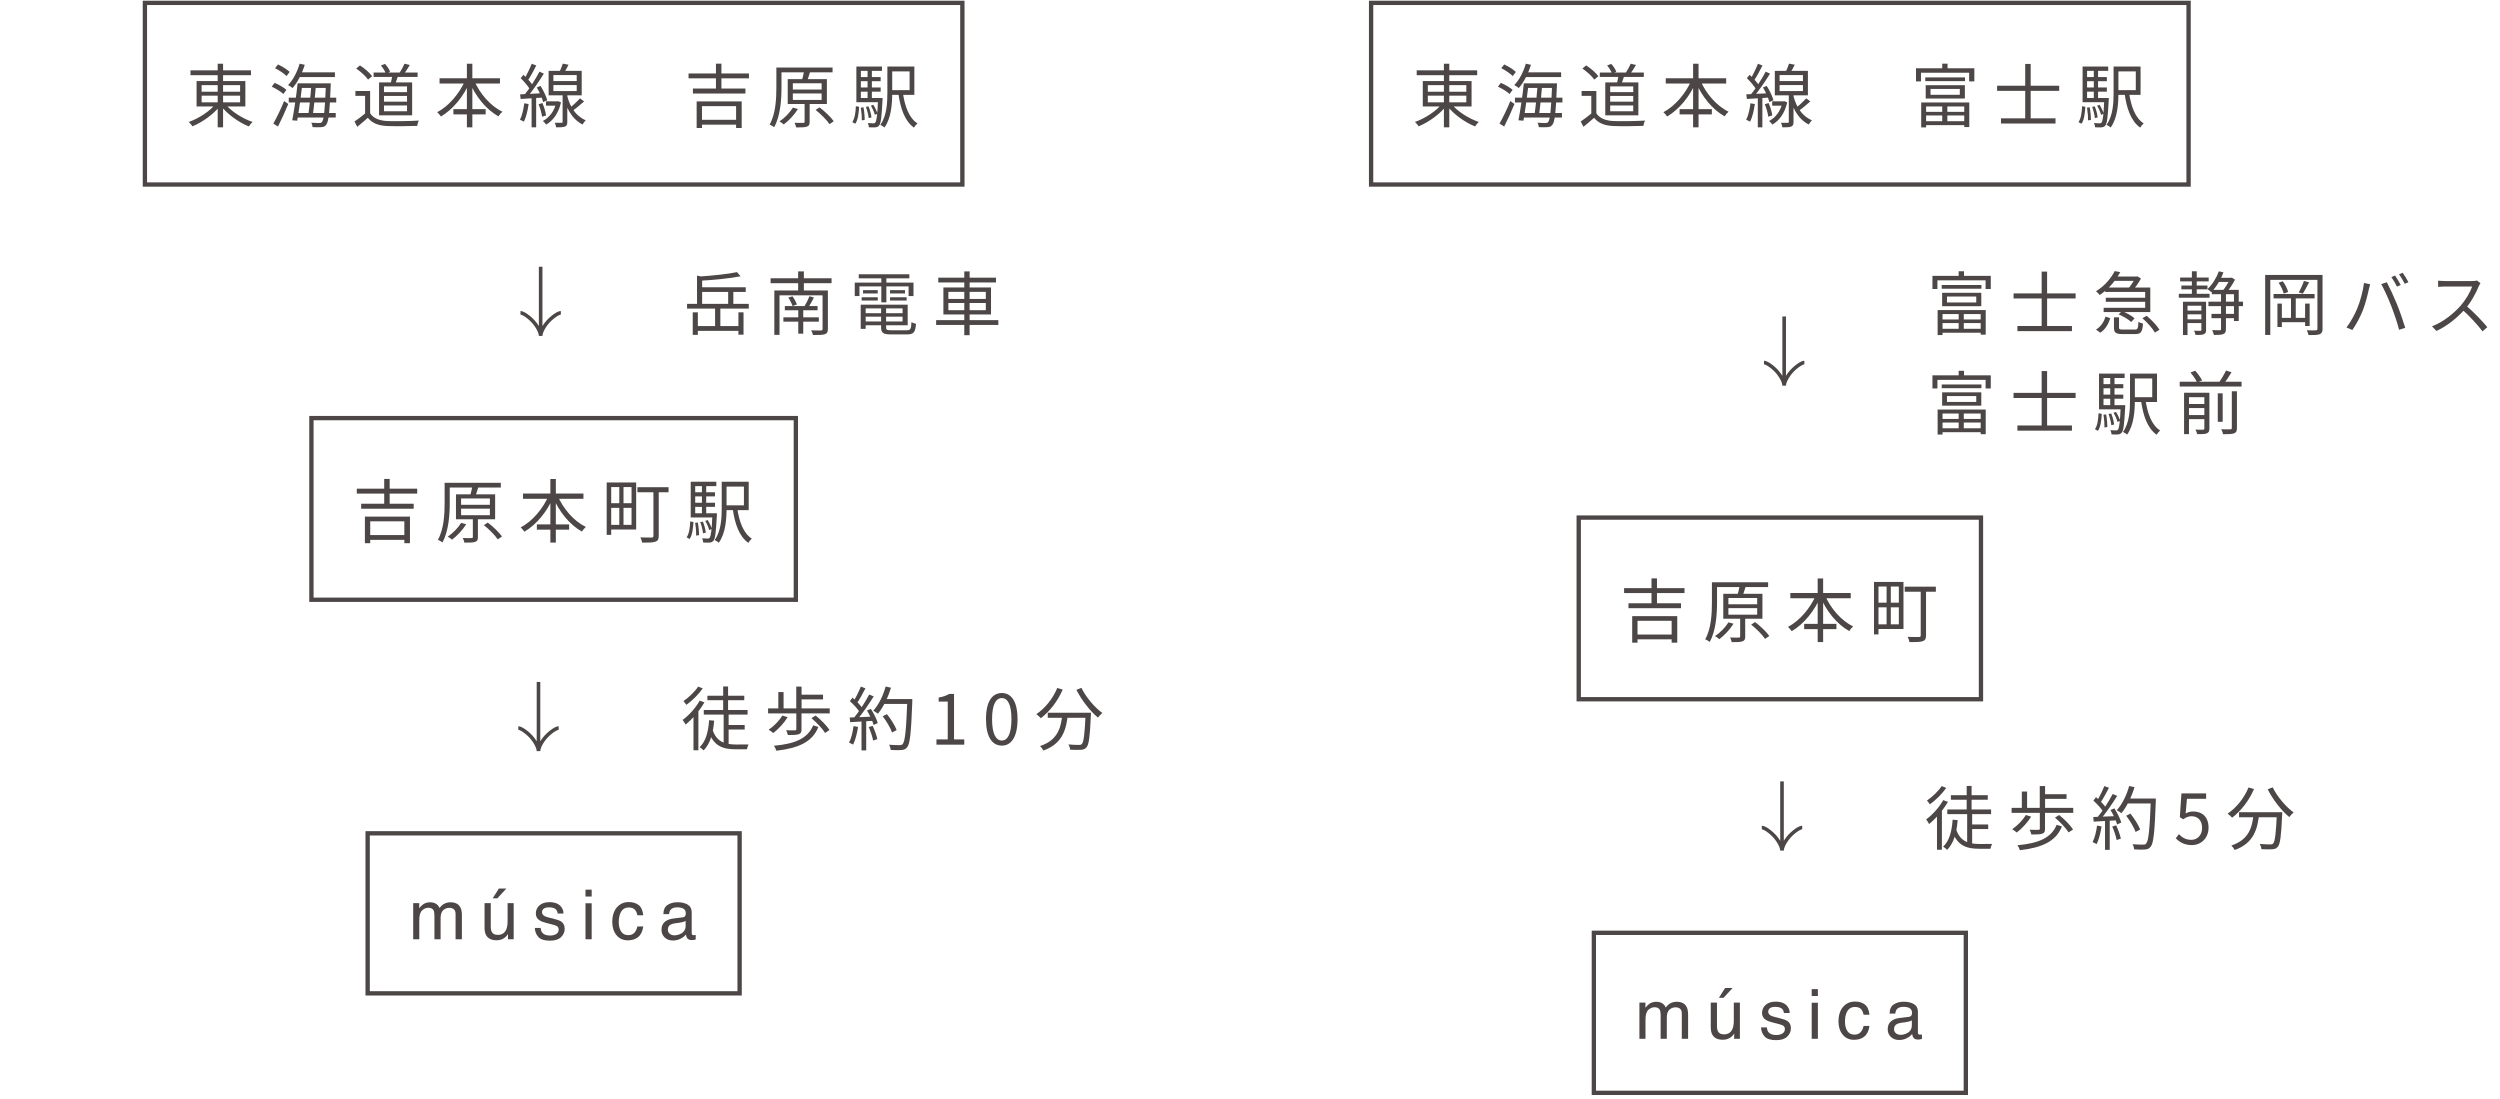 <svg width="578" height="254" viewBox="0 0 578 254" fill="none" xmlns="http://www.w3.org/2000/svg">
<rect x="33.5" y="0.664" width="189" height="42" stroke="#4C4746"/>
<path d="M44.04 16.26H58.024V17.38H44.04V16.26ZM50.328 14.74H51.576V29.444H50.328V14.74ZM49.96 23.908L50.968 24.356C49.464 26.372 46.824 28.244 44.488 29.204C44.296 28.9 43.928 28.436 43.64 28.196C45.976 27.38 48.6 25.668 49.96 23.908ZM51.976 23.924C53.352 25.684 56.024 27.396 58.392 28.196C58.104 28.436 57.736 28.9 57.544 29.236C55.176 28.292 52.504 26.372 51 24.372L51.976 23.924ZM46.616 22.116V23.652H55.512V22.116H46.616ZM46.616 19.684V21.204H55.512V19.684H46.616ZM45.448 18.74H56.728V24.612H45.448V18.74ZM68.92 16.724H77.432V17.812H68.92V16.724ZM69.304 19.268H75.72V20.324H69.304V19.268ZM66.76 22.58H77.736V23.684H66.76V22.58ZM68.424 26.132H77.624V27.172H68.424V26.132ZM69.272 14.724L70.456 14.98C69.816 17.06 68.776 19.076 67.64 20.356C67.416 20.164 66.904 19.812 66.6 19.668C67.768 18.484 68.728 16.612 69.272 14.724ZM68.808 19.268H69.928C69.608 22.02 69.096 25.764 68.712 27.908L67.56 27.812C67.992 25.652 68.536 21.94 68.808 19.268ZM71.992 19.7H73.048C72.856 21.924 72.568 24.932 72.312 26.644H71.256C71.528 24.884 71.848 21.86 71.992 19.7ZM75.352 19.268H76.472C76.472 19.268 76.472 19.684 76.456 19.844C76.216 26.068 75.96 28.18 75.416 28.836C75.112 29.236 74.792 29.364 74.312 29.396C73.832 29.444 73.064 29.428 72.264 29.396C72.248 29.076 72.136 28.644 71.96 28.372C72.776 28.436 73.512 28.436 73.832 28.436C74.12 28.436 74.28 28.404 74.424 28.212C74.872 27.716 75.128 25.524 75.352 19.508V19.268ZM63.592 15.764L64.28 14.9C65.24 15.348 66.408 16.068 66.968 16.628L66.248 17.588C65.688 17.012 64.552 16.244 63.592 15.764ZM62.824 20.036L63.496 19.156C64.456 19.556 65.64 20.244 66.216 20.772L65.512 21.732C64.952 21.188 63.8 20.484 62.824 20.036ZM63.192 28.564C63.912 27.316 64.952 25.188 65.688 23.364L66.648 24.036C65.96 25.732 65.032 27.764 64.264 29.252L63.192 28.564ZM86.376 16.772H96.552V17.78H86.376V16.772ZM90.744 17.22L92.088 17.332C91.832 18.148 91.528 19.028 91.288 19.604L90.296 19.412C90.456 18.788 90.664 17.844 90.744 17.22ZM93.528 14.724L94.744 15.028C94.296 15.764 93.816 16.548 93.4 17.076L92.392 16.804C92.776 16.228 93.272 15.332 93.528 14.724ZM88.072 15.14L89.016 14.772C89.512 15.3 90.008 16.052 90.184 16.58L89.208 17.012C89.032 16.484 88.552 15.7 88.072 15.14ZM85.576 21.044V26.708H84.408V22.164H82.168V21.044H85.576ZM85.576 26.18C86.328 27.364 87.752 27.908 89.592 27.988C91.336 28.052 94.936 28.004 96.824 27.876C96.696 28.164 96.488 28.74 96.44 29.108C94.68 29.172 91.368 29.204 89.592 29.14C87.512 29.06 86.072 28.5 85.048 27.236C84.28 27.924 83.464 28.612 82.6 29.316L81.96 28.084C82.728 27.572 83.672 26.868 84.488 26.18H85.576ZM82.344 15.844L83.224 15.124C84.28 15.796 85.48 16.836 86.04 17.62L85.096 18.404C84.584 17.636 83.384 16.548 82.344 15.844ZM88.776 22.18V23.508H94.104V22.18H88.776ZM88.776 24.388V25.732H94.104V24.388H88.776ZM88.776 19.972V21.3H94.104V19.972H88.776ZM87.64 19.044H95.288V26.66H87.64V19.044ZM101.624 18.1H115.592V19.316H101.624V18.1ZM104.824 25.236H112.28V26.452H104.824V25.236ZM107.944 14.74H109.208V29.444H107.944V14.74ZM107.576 18.5L108.648 18.868C107.224 22.26 104.712 25.316 101.944 26.932C101.752 26.628 101.352 26.18 101.08 25.94C103.752 24.548 106.296 21.572 107.576 18.5ZM109.608 18.548C110.872 21.588 113.384 24.5 116.152 25.828C115.848 26.084 115.432 26.564 115.24 26.9C112.408 25.332 109.944 22.276 108.536 18.916L109.608 18.548ZM134.088 22.74L135.048 23.444C134.184 24.228 133.096 25.124 132.264 25.684L131.528 25.108C132.328 24.5 133.448 23.46 134.088 22.74ZM130.12 14.708L131.448 14.964C131.064 15.732 130.616 16.564 130.248 17.092L129.24 16.836C129.544 16.244 129.928 15.348 130.12 14.708ZM127.944 19.668V21.06H133.336V19.668H127.944ZM127.944 17.348V18.74H133.336V17.348H127.944ZM126.84 16.388H134.488V22.036H126.84V16.388ZM130.072 21.508H131.16V28.164C131.16 28.772 131.048 29.076 130.648 29.252C130.232 29.428 129.592 29.444 128.584 29.444C128.552 29.14 128.408 28.692 128.264 28.388C128.984 28.404 129.624 28.404 129.816 28.388C130.024 28.388 130.072 28.34 130.072 28.164V21.508ZM126.232 23.428H128.904V24.436H126.232V23.428ZM128.632 23.428H128.84L129.048 23.396L129.704 23.668C129.128 26.212 127.864 27.892 126.264 28.804C126.12 28.548 125.752 28.148 125.512 27.972C127.016 27.188 128.168 25.716 128.632 23.62V23.428ZM131.016 21.588C131.464 23.844 132.616 26.596 135.416 27.812C135.192 28.036 134.84 28.484 134.68 28.788C131.944 27.38 130.792 24.484 130.36 22.404L131.016 21.588ZM122.936 14.74L123.992 15.14C123.384 16.324 122.632 17.764 122.008 18.644L121.192 18.292C121.768 17.364 122.52 15.796 122.936 14.74ZM124.728 16.564L125.736 17.028C124.632 18.804 123.08 21.076 121.88 22.468L121.144 22.052C122.344 20.628 123.848 18.244 124.728 16.564ZM120.376 18.068L121.016 17.3C121.88 18.084 122.856 19.156 123.272 19.892L122.584 20.788C122.184 20.02 121.224 18.884 120.376 18.068ZM124.104 20.228L124.968 19.86C125.64 20.916 126.296 22.292 126.52 23.172L125.576 23.604C125.368 22.708 124.744 21.284 124.104 20.228ZM120.248 21.812C121.64 21.748 123.64 21.652 125.656 21.54V22.548C123.752 22.676 121.832 22.788 120.376 22.884L120.248 21.812ZM124.52 24.1L125.4 23.828C125.816 24.74 126.152 25.924 126.248 26.692L125.32 26.98C125.24 26.212 124.904 25.012 124.52 24.1ZM121.208 23.876L122.216 24.052C122.008 25.572 121.64 27.108 121.128 28.132C120.936 28.004 120.456 27.796 120.216 27.684C120.728 26.708 121.032 25.268 121.208 23.876ZM122.904 22.276H123.96V29.444H122.904V22.276ZM159.192 16.98H173.16V18.116H159.192V16.98ZM160.2 20.468H172.344V21.62H160.2V20.468ZM161.784 27.7H170.664V28.82H161.784V27.7ZM165.528 14.724H166.792V21.044H165.528V14.724ZM161.064 23.444H171.48V29.588H170.184V24.532H162.296V29.588H161.064V23.444ZM180.184 15.62H192.488V16.724H180.184V15.62ZM179.496 15.62H180.68V20.26C180.68 22.9 180.456 26.788 178.984 29.412C178.76 29.22 178.248 28.916 177.944 28.804C179.352 26.292 179.496 22.756 179.496 20.244V15.62ZM183.304 21.604V23.108H189.96V21.604H183.304ZM183.304 19.252V20.708H189.96V19.252H183.304ZM182.12 18.292H191.176V24.052H182.12V18.292ZM186.024 23.46H187.192V28.148C187.192 28.788 187.048 29.108 186.584 29.268C186.088 29.46 185.304 29.46 184.072 29.46C184.024 29.14 183.848 28.708 183.704 28.388C184.648 28.42 185.464 28.42 185.704 28.404C185.96 28.404 186.024 28.324 186.024 28.132V23.46ZM185.896 16.484L187.288 16.628C187.048 17.46 186.76 18.34 186.52 18.916L185.336 18.756C185.544 18.116 185.8 17.14 185.896 16.484ZM188.568 25.412L189.48 24.82C190.696 25.748 192.12 27.092 192.76 28.036L191.784 28.708C191.16 27.764 189.784 26.372 188.568 25.412ZM183.32 24.884L184.488 25.204C183.64 26.564 182.376 27.908 181.208 28.772C180.984 28.564 180.504 28.228 180.216 28.068C181.4 27.284 182.584 26.068 183.32 24.884ZM205.16 15.38H206.28V21.476C206.28 23.94 206.072 27.3 204.488 29.476C204.296 29.284 203.8 28.98 203.528 28.868C205.032 26.772 205.16 23.796 205.16 21.476V15.38ZM208.728 21.332C209.176 24.564 210.152 27.268 212.12 28.532C211.848 28.772 211.48 29.188 211.304 29.508C209.192 27.988 208.184 25.14 207.688 21.508L208.728 21.332ZM205.752 15.38H211.4V21.94H205.752V20.836H210.296V16.5H205.752V15.38ZM198.584 17.812H203.608V18.772H198.584V17.812ZM198.584 20.228H203.608V21.188H198.584V20.228ZM197.992 22.66H203.448V23.636H197.992V22.66ZM200.584 15.94H201.576V23.188H200.584V15.94ZM201.352 24.436L201.912 24.228C202.328 24.868 202.712 25.732 202.872 26.292L202.264 26.548C202.136 25.972 201.736 25.092 201.352 24.436ZM200.2 24.708L200.808 24.596C201.144 25.396 201.416 26.452 201.48 27.156L200.84 27.3C200.776 26.612 200.504 25.524 200.2 24.708ZM199.016 24.884L199.64 24.804C199.816 25.732 199.928 26.948 199.912 27.732L199.24 27.828C199.272 27.028 199.176 25.828 199.016 24.884ZM197.88 24.548L198.632 24.692C198.536 26.164 198.376 27.732 197.736 28.612L197.048 28.228C197.64 27.396 197.816 25.956 197.88 24.548ZM197.992 15.38H203.912V16.388H199.032V23.14H197.992V15.38ZM203.016 22.66H204.056C204.056 22.66 204.056 22.996 204.04 23.14C203.832 27.108 203.656 28.532 203.256 29.012C203 29.3 202.76 29.412 202.376 29.444C202.056 29.476 201.48 29.46 200.888 29.428C200.872 29.14 200.776 28.724 200.616 28.452C201.192 28.5 201.688 28.516 201.912 28.516C202.12 28.516 202.264 28.484 202.36 28.34C202.664 28.004 202.856 26.644 203.016 22.852V22.66Z" fill="#4C4746"/>
<g clip-path="url(#clip0_114_1572)">
<path d="M129.666 72.331C129.171 72.331 128.433 72.819 127.813 73.314C127.013 73.95 126.315 74.71 125.782 75.581C125.383 76.235 124.999 77.027 124.999 77.664M124.999 77.664C124.999 77.027 124.616 76.234 124.217 75.581C123.683 74.71 122.985 73.95 122.187 73.314C121.566 72.819 120.826 72.331 120.333 72.331M124.999 77.664V61.664" stroke="#4C4746" stroke-width="0.833"/>
</g>
<path d="M160.8 75.38H171.136V76.5H160.8V75.38ZM158.848 70.26H173.12V71.348H158.848V70.26ZM161.984 66.42H172.416V67.492H161.984V66.42ZM165.328 71.14H166.544V75.796H165.328V71.14ZM160.16 72.212H161.344V77.428H160.16V72.212ZM170.72 72.212H171.904V77.38H170.72V72.212ZM168.352 66.756H169.552V70.724H168.352V66.756ZM170.4 62.916L171.216 63.876C168.72 64.372 165.024 64.74 161.888 64.9C161.856 64.628 161.712 64.196 161.6 63.94C164.688 63.732 168.304 63.364 170.4 62.916ZM161.152 63.716L162.336 63.972V70.692H161.152V63.716ZM178.16 64.34H192.256V65.476H178.16V64.34ZM181.456 70.756H189.024V71.732H181.456V70.756ZM181.12 73.364H189.312V74.372H181.12V73.364ZM184.56 71.22H185.712V77.14H184.56V71.22ZM179.024 67.156H190.592V68.276H180.224V77.428H179.024V67.156ZM190.176 67.156H191.408V76.052C191.408 76.756 191.232 77.092 190.704 77.268C190.192 77.444 189.28 77.46 187.968 77.46C187.904 77.14 187.712 76.676 187.536 76.372C188.544 76.42 189.536 76.42 189.824 76.404C190.112 76.388 190.176 76.308 190.176 76.052V67.156ZM182.256 68.804L183.216 68.5C183.648 69.076 184.064 69.86 184.24 70.388L183.232 70.756C183.072 70.212 182.656 69.396 182.256 68.804ZM187.152 68.484L188.176 68.788C187.76 69.62 187.264 70.516 186.848 71.124L185.984 70.836C186.384 70.18 186.88 69.172 187.152 68.484ZM184.528 62.74H185.856V67.908H184.528V62.74ZM199.584 72.404H209.168V73.22H199.584V72.404ZM199.616 70.436H209.856V75.204H199.616V74.324H208.672V71.3H199.616V70.436ZM203.712 70.868H204.864V75.7C204.864 76.244 205.056 76.356 206.08 76.356C206.56 76.356 209.024 76.356 209.648 76.356C210.512 76.356 210.656 76.068 210.736 74.452C211.008 74.644 211.456 74.804 211.792 74.868C211.616 76.82 211.248 77.316 209.728 77.316C209.312 77.316 206.416 77.316 206.016 77.316C204.224 77.316 203.712 76.996 203.712 75.684V70.868ZM198.992 70.436H200.144V76.036H198.992V70.436ZM198.544 63.412H210.24V64.356H198.544V63.412ZM199.536 67.076H202.928V67.844H199.536V67.076ZM199.216 68.724H202.944V69.476H199.216V68.724ZM205.776 68.724H209.616V69.476H205.776V68.724ZM205.776 67.076H209.232V67.844H205.776V67.076ZM203.76 63.78H204.928V69.892H203.76V63.78ZM197.616 65.332H211.2V68.452H210.064V66.212H198.704V68.452H197.616V65.332ZM216.928 64.196H230.272V65.3H216.928V64.196ZM216.432 74.02H230.816V75.124H216.432V74.02ZM222.944 62.74H224.176V77.492H222.944V62.74ZM219.264 70.052V71.716H227.92V70.052H219.264ZM219.264 67.476V69.108H227.92V67.476H219.264ZM218.112 66.468H229.12V72.708H218.112V66.468Z" fill="#4C4746"/>
<rect x="72" y="96.664" width="112" height="42" stroke="#4C4746"/>
<path d="M82.492 112.98H96.46V114.116H82.492V112.98ZM83.5 116.468H95.644V117.62H83.5V116.468ZM85.084 123.7H93.964V124.82H85.084V123.7ZM88.828 110.724H90.092V117.044H88.828V110.724ZM84.364 119.444H94.78V125.588H93.484V120.532H85.596V125.588H84.364V119.444ZM103.484 111.62H115.788V112.724H103.484V111.62ZM102.796 111.62H103.98V116.26C103.98 118.9 103.756 122.788 102.284 125.412C102.06 125.22 101.548 124.916 101.244 124.804C102.652 122.292 102.796 118.756 102.796 116.244V111.62ZM106.604 117.604V119.108H113.26V117.604H106.604ZM106.604 115.252V116.708H113.26V115.252H106.604ZM105.42 114.292H114.476V120.052H105.42V114.292ZM109.324 119.46H110.492V124.148C110.492 124.788 110.348 125.108 109.884 125.268C109.388 125.46 108.604 125.46 107.372 125.46C107.324 125.14 107.148 124.708 107.004 124.388C107.948 124.42 108.764 124.42 109.004 124.404C109.26 124.404 109.324 124.324 109.324 124.132V119.46ZM109.196 112.484L110.588 112.628C110.348 113.46 110.06 114.34 109.82 114.916L108.636 114.756C108.844 114.116 109.1 113.14 109.196 112.484ZM111.868 121.412L112.78 120.82C113.996 121.748 115.42 123.092 116.06 124.036L115.084 124.708C114.46 123.764 113.084 122.372 111.868 121.412ZM106.62 120.884L107.788 121.204C106.94 122.564 105.676 123.908 104.508 124.772C104.284 124.564 103.804 124.228 103.516 124.068C104.7 123.284 105.884 122.068 106.62 120.884ZM120.924 114.1H134.892V115.316H120.924V114.1ZM124.124 121.236H131.58V122.452H124.124V121.236ZM127.244 110.74H128.508V125.444H127.244V110.74ZM126.876 114.5L127.948 114.868C126.524 118.26 124.012 121.316 121.244 122.932C121.052 122.628 120.652 122.18 120.38 121.94C123.052 120.548 125.596 117.572 126.876 114.5ZM128.908 114.548C130.172 117.588 132.684 120.5 135.452 121.828C135.148 122.084 134.732 122.564 134.54 122.9C131.708 121.332 129.244 118.276 127.836 114.916L128.908 114.548ZM140.94 111.54H147.084V122.42H140.94V121.348H146.012V112.612H140.94V111.54ZM140.268 111.54H141.308V123.668H140.268V111.54ZM140.828 116.34H146.54V117.412H140.828V116.34ZM147.372 112.644H154.572V113.812H147.372V112.644ZM151.068 113.172H152.3V123.876C152.3 124.66 152.108 125.044 151.548 125.236C150.972 125.444 149.996 125.46 148.476 125.46C148.412 125.124 148.236 124.58 148.06 124.244C149.212 124.292 150.332 124.276 150.652 124.276C150.988 124.26 151.068 124.164 151.068 123.876V113.172ZM143.18 112.068H144.156V121.812H143.18V112.068ZM166.86 111.38H167.98V117.476C167.98 119.94 167.772 123.3 166.188 125.476C165.996 125.284 165.5 124.98 165.228 124.868C166.732 122.772 166.86 119.796 166.86 117.476V111.38ZM170.428 117.332C170.876 120.564 171.852 123.268 173.82 124.532C173.548 124.772 173.18 125.188 173.004 125.508C170.892 123.988 169.884 121.14 169.388 117.508L170.428 117.332ZM167.452 111.38H173.1V117.94H167.452V116.836H171.996V112.5H167.452V111.38ZM160.284 113.812H165.308V114.772H160.284V113.812ZM160.284 116.228H165.308V117.188H160.284V116.228ZM159.692 118.66H165.148V119.636H159.692V118.66ZM162.284 111.94H163.276V119.188H162.284V111.94ZM163.052 120.436L163.612 120.228C164.028 120.868 164.412 121.732 164.572 122.292L163.964 122.548C163.836 121.972 163.436 121.092 163.052 120.436ZM161.9 120.708L162.508 120.596C162.844 121.396 163.116 122.452 163.18 123.156L162.54 123.3C162.476 122.612 162.204 121.524 161.9 120.708ZM160.716 120.884L161.34 120.804C161.516 121.732 161.628 122.948 161.612 123.732L160.94 123.828C160.972 123.028 160.876 121.828 160.716 120.884ZM159.58 120.548L160.332 120.692C160.236 122.164 160.076 123.732 159.436 124.612L158.748 124.228C159.34 123.396 159.516 121.956 159.58 120.548ZM159.692 111.38H165.612V112.388H160.732V119.14H159.692V111.38ZM164.716 118.66H165.756C165.756 118.66 165.756 118.996 165.74 119.14C165.532 123.108 165.356 124.532 164.956 125.012C164.7 125.3 164.46 125.412 164.076 125.444C163.756 125.476 163.18 125.46 162.588 125.428C162.572 125.14 162.476 124.724 162.316 124.452C162.892 124.5 163.388 124.516 163.612 124.516C163.82 124.516 163.964 124.484 164.06 124.34C164.364 124.004 164.556 122.644 164.716 118.852V118.66Z" fill="#4C4746"/>
<g clip-path="url(#clip1_114_1572)">
<path d="M129.166 168.331C128.671 168.331 127.933 168.819 127.313 169.314C126.513 169.95 125.815 170.71 125.282 171.581C124.883 172.235 124.499 173.027 124.499 173.664M124.499 173.664C124.499 173.027 124.116 172.234 123.717 171.581C123.183 170.71 122.485 169.95 121.687 169.314C121.066 168.819 120.326 168.331 119.833 168.331M124.499 173.664V157.664" stroke="#4C4746" stroke-width="0.833"/>
</g>
<path d="M162.716 164.148H172.844V165.22H162.716V164.148ZM163.548 160.852H172.076V161.892H163.548V160.852ZM167.852 167.62H172.172V168.676H167.852V167.62ZM167.308 165.092H168.46V172.356L167.308 171.956V165.092ZM167.196 158.708H168.332V164.788H167.196V158.708ZM164.732 168.66C165.66 171.588 167.692 172.116 170.204 172.132C170.604 172.132 172.524 172.132 173.068 172.116C172.908 172.404 172.748 172.932 172.684 173.236H170.108C167.116 173.236 164.972 172.516 163.804 169.012L164.732 168.66ZM163.948 166.516L165.116 166.612C164.876 169.62 164.188 171.94 162.684 173.492C162.508 173.284 162.028 172.916 161.756 172.74C163.196 171.396 163.756 169.204 163.948 166.516ZM161.772 161.988L162.86 162.388C161.756 164.308 160.076 166.244 158.508 167.524C158.396 167.268 158.044 166.708 157.82 166.452C159.308 165.364 160.828 163.684 161.772 161.988ZM161.404 158.74L162.476 159.156C161.548 160.5 160.044 162.004 158.684 162.964C158.524 162.724 158.22 162.308 158.012 162.084C159.26 161.236 160.7 159.876 161.404 158.74ZM160.332 164.964L161.308 163.988L161.468 164.068V173.46H160.332V164.964ZM184.108 164.82H185.308V168.628C185.308 169.252 185.18 169.572 184.668 169.748C184.172 169.924 183.388 169.94 182.156 169.94C182.092 169.604 181.916 169.156 181.756 168.836C182.7 168.868 183.548 168.868 183.804 168.852C184.028 168.852 184.108 168.788 184.108 168.596V164.82ZM180.876 165.428L182.108 165.812C181.26 167.188 179.948 168.596 178.78 169.476C178.54 169.268 178.012 168.884 177.708 168.708C178.908 167.908 180.124 166.676 180.876 165.428ZM187.612 166.036L188.572 165.428C189.772 166.388 191.164 167.78 191.788 168.772L190.764 169.46C190.172 168.484 188.796 167.044 187.612 166.036ZM187.996 167.7L189.212 168.068C187.868 171.492 184.7 172.964 179.5 173.572C179.404 173.204 179.164 172.724 178.908 172.42C183.836 171.972 186.764 170.724 187.996 167.7ZM177.58 163.78H191.836V164.932H177.58V163.78ZM184.812 160.612H190.284V161.7H184.812V160.612ZM184.092 158.74H185.324V164.388H184.092V158.74ZM179.948 160.004H181.164V164.212H179.948V160.004ZM204.076 165.604L205.052 165.108C205.964 166.228 206.924 167.764 207.308 168.788L206.252 169.348C205.9 168.34 204.972 166.756 204.076 165.604ZM204.172 161.62H210.252V162.756H204.172V161.62ZM209.772 161.62H210.924C210.924 161.62 210.924 162.084 210.924 162.244C210.652 169.46 210.396 171.956 209.74 172.756C209.372 173.22 209.02 173.348 208.412 173.412C207.868 173.46 206.892 173.444 205.932 173.38C205.9 173.028 205.756 172.516 205.548 172.18C206.604 172.276 207.596 172.276 207.996 172.276C208.316 172.276 208.524 172.244 208.684 172.036C209.244 171.46 209.516 168.804 209.772 161.892V161.62ZM204.764 158.724L205.996 158.996C205.292 161.316 204.188 163.556 202.972 165.012C202.732 164.82 202.204 164.468 201.9 164.308C203.148 162.964 204.172 160.852 204.764 158.724ZM199.02 158.74L200.092 159.14C199.484 160.324 198.716 161.748 198.092 162.612L197.26 162.26C197.868 161.332 198.604 159.796 199.02 158.74ZM200.956 160.564L201.996 161.012C200.876 162.804 199.308 165.108 198.092 166.484L197.324 166.084C198.556 164.66 200.076 162.26 200.956 160.564ZM196.492 162.1L197.1 161.3C197.996 162.052 199.004 163.108 199.436 163.812L198.796 164.724C198.364 163.972 197.356 162.868 196.492 162.1ZM200.444 164.276L201.34 163.892C202.012 164.916 202.7 166.292 202.94 167.172L201.98 167.62C201.74 166.724 201.1 165.332 200.444 164.276ZM196.46 165.892C197.9 165.844 200.028 165.764 202.14 165.668V166.644C200.108 166.772 198.076 166.884 196.556 166.964L196.46 165.892ZM200.844 168.1L201.756 167.812C202.22 168.788 202.668 170.052 202.844 170.884L201.868 171.22C201.724 170.388 201.292 169.092 200.844 168.1ZM197.34 167.876L198.38 168.068C198.156 169.572 197.756 171.124 197.244 172.148C197.036 172.02 196.556 171.796 196.3 171.684C196.828 170.708 197.148 169.284 197.34 167.876ZM199.18 166.356H200.268V173.492H199.18V166.356ZM216.508 172.164V170.948H219.116V162.212H217.02V161.268C218.076 161.092 218.828 160.82 219.452 160.436H220.572V170.948H222.94V172.164H216.508ZM231.623 172.388C229.383 172.388 227.959 170.356 227.959 166.26C227.959 162.196 229.383 160.228 231.623 160.228C233.831 160.228 235.255 162.196 235.255 166.26C235.255 170.356 233.831 172.388 231.623 172.388ZM231.623 171.204C232.951 171.204 233.847 169.716 233.847 166.26C233.847 162.852 232.951 161.396 231.623 161.396C230.279 161.396 229.367 162.852 229.367 166.26C229.367 169.716 230.279 171.204 231.623 171.204ZM242.242 164.788H251.394V165.956H242.242V164.788ZM250.994 164.788H252.242C252.242 164.788 252.226 165.204 252.21 165.364C251.986 170.324 251.762 172.18 251.186 172.788C250.866 173.188 250.514 173.3 249.954 173.348C249.426 173.396 248.418 173.38 247.41 173.332C247.394 172.964 247.234 172.468 247.01 172.116C248.066 172.212 249.058 172.228 249.442 172.228C249.762 172.228 249.954 172.196 250.114 172.02C250.546 171.588 250.786 169.764 250.994 165.012V164.788ZM244.434 159.06L245.698 159.428C244.546 162.132 242.658 164.516 240.642 166.052C240.418 165.796 239.906 165.332 239.602 165.108C241.65 163.732 243.426 161.524 244.434 159.06ZM250.018 159.028C251.058 161.172 253.122 163.604 254.866 164.836C254.546 165.092 254.098 165.572 253.858 165.908C252.082 164.468 250.066 161.876 248.866 159.492L250.018 159.028ZM245.618 165.108H246.898C246.53 168.612 245.698 171.924 241.234 173.524C241.09 173.22 240.738 172.74 240.466 172.484C244.658 171.092 245.298 168.132 245.618 165.108Z" fill="#4C4746"/>
<rect x="85" y="192.664" width="86" height="37" stroke="#4C4746"/>
<path d="M95.531 208.797H96.922V209.984C97.255 209.573 97.557 209.273 97.828 209.086C98.292 208.768 98.818 208.609 99.406 208.609C100.073 208.609 100.609 208.773 101.016 209.102C101.245 209.289 101.453 209.565 101.641 209.93C101.953 209.482 102.32 209.151 102.742 208.938C103.164 208.719 103.638 208.609 104.164 208.609C105.289 208.609 106.055 209.016 106.461 209.828C106.68 210.266 106.789 210.854 106.789 211.594V217.164H105.328V211.352C105.328 210.794 105.188 210.411 104.906 210.203C104.63 209.995 104.292 209.891 103.891 209.891C103.339 209.891 102.862 210.076 102.461 210.445C102.065 210.815 101.867 211.432 101.867 212.297V217.164H100.438V211.703C100.438 211.135 100.37 210.721 100.234 210.461C100.021 210.07 99.622 209.875 99.039 209.875C98.508 209.875 98.023 210.081 97.586 210.492C97.154 210.904 96.938 211.648 96.938 212.727V217.164H95.531V208.797ZM113.466 208.797V214.352C113.466 214.779 113.533 215.128 113.669 215.398C113.919 215.898 114.385 216.148 115.067 216.148C116.046 216.148 116.713 215.711 117.067 214.836C117.26 214.367 117.356 213.724 117.356 212.906V208.797H118.763V217.164H117.434L117.45 215.93C117.268 216.247 117.041 216.516 116.77 216.734C116.234 217.172 115.583 217.391 114.817 217.391C113.624 217.391 112.812 216.992 112.38 216.195C112.145 215.768 112.028 215.198 112.028 214.484V208.797H113.466ZM117.075 205.43L114.989 207.688H113.911L115.341 205.43H117.075ZM125.002 214.539C125.043 215.008 125.16 215.367 125.353 215.617C125.707 216.07 126.322 216.297 127.197 216.297C127.718 216.297 128.176 216.185 128.572 215.961C128.968 215.732 129.166 215.38 129.166 214.906C129.166 214.547 129.007 214.273 128.689 214.086C128.486 213.971 128.085 213.839 127.486 213.688L126.369 213.406C125.655 213.229 125.129 213.031 124.791 212.812C124.186 212.432 123.884 211.906 123.884 211.234C123.884 210.443 124.168 209.802 124.736 209.312C125.309 208.823 126.077 208.578 127.041 208.578C128.301 208.578 129.21 208.948 129.767 209.688C130.116 210.156 130.285 210.661 130.275 211.203H128.947C128.921 210.885 128.809 210.596 128.611 210.336C128.288 209.966 127.728 209.781 126.931 209.781C126.4 209.781 125.996 209.883 125.72 210.086C125.449 210.289 125.314 210.557 125.314 210.891C125.314 211.255 125.494 211.547 125.853 211.766C126.061 211.896 126.369 212.01 126.775 212.109L127.705 212.336C128.715 212.581 129.392 212.818 129.736 213.047C130.283 213.406 130.556 213.971 130.556 214.742C130.556 215.487 130.272 216.13 129.705 216.672C129.142 217.214 128.283 217.484 127.127 217.484C125.882 217.484 124.999 217.203 124.478 216.641C123.962 216.073 123.686 215.372 123.65 214.539H125.002ZM135.366 208.836H136.795V217.164H135.366V208.836ZM135.366 205.688H136.795V207.281H135.366V205.688ZM145.355 208.555C146.297 208.555 147.063 208.784 147.652 209.242C148.245 209.701 148.602 210.49 148.722 211.609H147.355C147.271 211.094 147.081 210.667 146.784 210.328C146.487 209.984 146.011 209.812 145.355 209.812C144.459 209.812 143.818 210.25 143.433 211.125C143.183 211.693 143.058 212.393 143.058 213.227C143.058 214.065 143.235 214.771 143.589 215.344C143.943 215.917 144.501 216.203 145.261 216.203C145.844 216.203 146.305 216.026 146.644 215.672C146.987 215.312 147.224 214.823 147.355 214.203H148.722C148.566 215.312 148.175 216.125 147.55 216.641C146.925 217.151 146.126 217.406 145.152 217.406C144.058 217.406 143.185 217.008 142.534 216.211C141.883 215.409 141.558 214.409 141.558 213.211C141.558 211.742 141.915 210.599 142.628 209.781C143.342 208.964 144.251 208.555 145.355 208.555ZM154.406 214.938C154.406 215.344 154.555 215.664 154.852 215.898C155.148 216.133 155.5 216.25 155.906 216.25C156.401 216.25 156.88 216.135 157.344 215.906C158.125 215.526 158.516 214.904 158.516 214.039V212.906C158.344 213.016 158.122 213.107 157.852 213.18C157.581 213.253 157.315 213.305 157.055 213.336L156.203 213.445C155.693 213.513 155.31 213.62 155.055 213.766C154.622 214.01 154.406 214.401 154.406 214.938ZM157.812 212.094C158.135 212.052 158.352 211.917 158.461 211.688C158.523 211.562 158.555 211.383 158.555 211.148C158.555 210.669 158.383 210.323 158.039 210.109C157.701 209.891 157.214 209.781 156.578 209.781C155.844 209.781 155.323 209.979 155.016 210.375C154.844 210.594 154.732 210.919 154.68 211.352H153.367C153.393 210.32 153.727 209.604 154.367 209.203C155.013 208.797 155.76 208.594 156.609 208.594C157.594 208.594 158.393 208.781 159.008 209.156C159.617 209.531 159.922 210.115 159.922 210.906V215.727C159.922 215.872 159.951 215.99 160.008 216.078C160.07 216.167 160.198 216.211 160.391 216.211C160.453 216.211 160.523 216.208 160.602 216.203C160.68 216.193 160.763 216.18 160.852 216.164V217.203C160.633 217.266 160.466 217.305 160.352 217.32C160.237 217.336 160.081 217.344 159.883 217.344C159.398 217.344 159.047 217.172 158.828 216.828C158.714 216.646 158.633 216.388 158.586 216.055C158.299 216.43 157.888 216.755 157.352 217.031C156.815 217.307 156.224 217.445 155.578 217.445C154.802 217.445 154.167 217.211 153.672 216.742C153.182 216.268 152.938 215.677 152.938 214.969C152.938 214.193 153.18 213.591 153.664 213.164C154.148 212.737 154.784 212.474 155.57 212.375L157.812 212.094Z" fill="#4C4746"/>
<rect x="317" y="0.664" width="189" height="42" stroke="#4C4746"/>
<path d="M327.54 16.26H341.524V17.38H327.54V16.26ZM333.828 14.74H335.076V29.444H333.828V14.74ZM333.46 23.908L334.468 24.356C332.964 26.372 330.324 28.244 327.988 29.204C327.796 28.9 327.428 28.436 327.14 28.196C329.476 27.38 332.1 25.668 333.46 23.908ZM335.476 23.924C336.852 25.684 339.524 27.396 341.892 28.196C341.604 28.436 341.236 28.9 341.044 29.236C338.676 28.292 336.004 26.372 334.5 24.372L335.476 23.924ZM330.116 22.116V23.652H339.012V22.116H330.116ZM330.116 19.684V21.204H339.012V19.684H330.116ZM328.948 18.74H340.228V24.612H328.948V18.74ZM352.42 16.724H360.932V17.812H352.42V16.724ZM352.804 19.268H359.22V20.324H352.804V19.268ZM350.26 22.58H361.236V23.684H350.26V22.58ZM351.924 26.132H361.124V27.172H351.924V26.132ZM352.772 14.724L353.956 14.98C353.316 17.06 352.276 19.076 351.14 20.356C350.916 20.164 350.404 19.812 350.1 19.668C351.268 18.484 352.228 16.612 352.772 14.724ZM352.308 19.268H353.428C353.108 22.02 352.596 25.764 352.212 27.908L351.06 27.812C351.492 25.652 352.036 21.94 352.308 19.268ZM355.492 19.7H356.548C356.356 21.924 356.068 24.932 355.812 26.644H354.756C355.028 24.884 355.348 21.86 355.492 19.7ZM358.852 19.268H359.972C359.972 19.268 359.972 19.684 359.956 19.844C359.716 26.068 359.46 28.18 358.916 28.836C358.612 29.236 358.292 29.364 357.812 29.396C357.332 29.444 356.564 29.428 355.764 29.396C355.748 29.076 355.636 28.644 355.46 28.372C356.276 28.436 357.012 28.436 357.332 28.436C357.62 28.436 357.78 28.404 357.924 28.212C358.372 27.716 358.628 25.524 358.852 19.508V19.268ZM347.092 15.764L347.78 14.9C348.74 15.348 349.908 16.068 350.468 16.628L349.748 17.588C349.188 17.012 348.052 16.244 347.092 15.764ZM346.324 20.036L346.996 19.156C347.956 19.556 349.14 20.244 349.716 20.772L349.012 21.732C348.452 21.188 347.3 20.484 346.324 20.036ZM346.692 28.564C347.412 27.316 348.452 25.188 349.188 23.364L350.148 24.036C349.46 25.732 348.532 27.764 347.764 29.252L346.692 28.564ZM369.876 16.772H380.052V17.78H369.876V16.772ZM374.244 17.22L375.588 17.332C375.332 18.148 375.028 19.028 374.788 19.604L373.796 19.412C373.956 18.788 374.164 17.844 374.244 17.22ZM377.028 14.724L378.244 15.028C377.796 15.764 377.316 16.548 376.9 17.076L375.892 16.804C376.276 16.228 376.772 15.332 377.028 14.724ZM371.572 15.14L372.516 14.772C373.012 15.3 373.508 16.052 373.684 16.58L372.708 17.012C372.532 16.484 372.052 15.7 371.572 15.14ZM369.076 21.044V26.708H367.908V22.164H365.668V21.044H369.076ZM369.076 26.18C369.828 27.364 371.252 27.908 373.092 27.988C374.836 28.052 378.436 28.004 380.324 27.876C380.196 28.164 379.988 28.74 379.94 29.108C378.18 29.172 374.868 29.204 373.092 29.14C371.012 29.06 369.572 28.5 368.548 27.236C367.78 27.924 366.964 28.612 366.1 29.316L365.46 28.084C366.228 27.572 367.172 26.868 367.988 26.18H369.076ZM365.844 15.844L366.724 15.124C367.78 15.796 368.98 16.836 369.54 17.62L368.596 18.404C368.084 17.636 366.884 16.548 365.844 15.844ZM372.276 22.18V23.508H377.604V22.18H372.276ZM372.276 24.388V25.732H377.604V24.388H372.276ZM372.276 19.972V21.3H377.604V19.972H372.276ZM371.14 19.044H378.788V26.66H371.14V19.044ZM385.124 18.1H399.092V19.316H385.124V18.1ZM388.324 25.236H395.78V26.452H388.324V25.236ZM391.444 14.74H392.708V29.444H391.444V14.74ZM391.076 18.5L392.148 18.868C390.724 22.26 388.212 25.316 385.444 26.932C385.252 26.628 384.852 26.18 384.58 25.94C387.252 24.548 389.796 21.572 391.076 18.5ZM393.108 18.548C394.372 21.588 396.884 24.5 399.652 25.828C399.348 26.084 398.932 26.564 398.74 26.9C395.908 25.332 393.444 22.276 392.036 18.916L393.108 18.548ZM417.588 22.74L418.548 23.444C417.684 24.228 416.596 25.124 415.764 25.684L415.028 25.108C415.828 24.5 416.948 23.46 417.588 22.74ZM413.62 14.708L414.948 14.964C414.564 15.732 414.116 16.564 413.748 17.092L412.74 16.836C413.044 16.244 413.428 15.348 413.62 14.708ZM411.444 19.668V21.06H416.836V19.668H411.444ZM411.444 17.348V18.74H416.836V17.348H411.444ZM410.34 16.388H417.988V22.036H410.34V16.388ZM413.572 21.508H414.66V28.164C414.66 28.772 414.548 29.076 414.148 29.252C413.732 29.428 413.092 29.444 412.084 29.444C412.052 29.14 411.908 28.692 411.764 28.388C412.484 28.404 413.124 28.404 413.316 28.388C413.524 28.388 413.572 28.34 413.572 28.164V21.508ZM409.732 23.428H412.404V24.436H409.732V23.428ZM412.132 23.428H412.34L412.548 23.396L413.204 23.668C412.628 26.212 411.364 27.892 409.764 28.804C409.62 28.548 409.252 28.148 409.012 27.972C410.516 27.188 411.668 25.716 412.132 23.62V23.428ZM414.516 21.588C414.964 23.844 416.116 26.596 418.916 27.812C418.692 28.036 418.34 28.484 418.18 28.788C415.444 27.38 414.292 24.484 413.86 22.404L414.516 21.588ZM406.436 14.74L407.492 15.14C406.884 16.324 406.132 17.764 405.508 18.644L404.692 18.292C405.268 17.364 406.02 15.796 406.436 14.74ZM408.228 16.564L409.236 17.028C408.132 18.804 406.58 21.076 405.38 22.468L404.644 22.052C405.844 20.628 407.348 18.244 408.228 16.564ZM403.876 18.068L404.516 17.3C405.38 18.084 406.356 19.156 406.772 19.892L406.084 20.788C405.684 20.02 404.724 18.884 403.876 18.068ZM407.604 20.228L408.468 19.86C409.14 20.916 409.796 22.292 410.02 23.172L409.076 23.604C408.868 22.708 408.244 21.284 407.604 20.228ZM403.748 21.812C405.14 21.748 407.14 21.652 409.156 21.54V22.548C407.252 22.676 405.332 22.788 403.876 22.884L403.748 21.812ZM408.02 24.1L408.9 23.828C409.316 24.74 409.652 25.924 409.748 26.692L408.82 26.98C408.74 26.212 408.404 25.012 408.02 24.1ZM404.708 23.876L405.716 24.052C405.508 25.572 405.14 27.108 404.628 28.132C404.436 28.004 403.956 27.796 403.716 27.684C404.228 26.708 404.532 25.268 404.708 23.876ZM406.404 22.276H407.46V29.444H406.404V22.276ZM449.044 24.1H450.228V28.356H449.044V24.1ZM445.124 17.892H454.308V18.756H445.124V17.892ZM446.34 20.564V21.924H453.108V20.564H446.34ZM445.22 19.7H454.276V22.788H445.22V19.7ZM444.18 23.684H455.3V29.38H454.132V24.612H445.316V29.46H444.18V23.684ZM444.788 25.86H454.676V26.692H444.788V25.86ZM444.804 28.02H454.644V28.932H444.804V28.02ZM449.044 14.724H450.276V16.516H449.044V14.724ZM442.98 15.78H456.468V18.82H455.268V16.82H444.132V18.82H442.98V15.78ZM462.628 27.364H475.236V28.564H462.628V27.364ZM461.732 19.828H476.084V21.012H461.732V19.828ZM468.228 14.788H469.492V28.26H468.228V14.788ZM488.66 15.38H489.78V21.476C489.78 23.94 489.572 27.3 487.988 29.476C487.796 29.284 487.3 28.98 487.028 28.868C488.532 26.772 488.66 23.796 488.66 21.476V15.38ZM492.228 21.332C492.676 24.564 493.652 27.268 495.62 28.532C495.348 28.772 494.98 29.188 494.804 29.508C492.692 27.988 491.684 25.14 491.188 21.508L492.228 21.332ZM489.252 15.38H494.9V21.94H489.252V20.836H493.796V16.5H489.252V15.38ZM482.084 17.812H487.108V18.772H482.084V17.812ZM482.084 20.228H487.108V21.188H482.084V20.228ZM481.492 22.66H486.948V23.636H481.492V22.66ZM484.084 15.94H485.076V23.188H484.084V15.94ZM484.852 24.436L485.412 24.228C485.828 24.868 486.212 25.732 486.372 26.292L485.764 26.548C485.636 25.972 485.236 25.092 484.852 24.436ZM483.7 24.708L484.308 24.596C484.644 25.396 484.916 26.452 484.98 27.156L484.34 27.3C484.276 26.612 484.004 25.524 483.7 24.708ZM482.516 24.884L483.14 24.804C483.316 25.732 483.428 26.948 483.412 27.732L482.74 27.828C482.772 27.028 482.676 25.828 482.516 24.884ZM481.38 24.548L482.132 24.692C482.036 26.164 481.876 27.732 481.236 28.612L480.548 28.228C481.14 27.396 481.316 25.956 481.38 24.548ZM481.492 15.38H487.412V16.388H482.532V23.14H481.492V15.38ZM486.516 22.66H487.556C487.556 22.66 487.556 22.996 487.54 23.14C487.332 27.108 487.156 28.532 486.756 29.012C486.5 29.3 486.26 29.412 485.876 29.444C485.556 29.476 484.98 29.46 484.388 29.428C484.372 29.14 484.276 28.724 484.116 28.452C484.692 28.5 485.188 28.516 485.412 28.516C485.62 28.516 485.764 28.484 485.86 28.34C486.164 28.004 486.356 26.644 486.516 22.852V22.66Z" fill="#4C4746"/>
<g clip-path="url(#clip2_114_1572)">
<path d="M417.166 83.831C416.671 83.831 415.933 84.319 415.313 84.814C414.513 85.45 413.815 86.21 413.282 87.081C412.883 87.735 412.499 88.527 412.499 89.164M412.499 89.164C412.499 88.527 412.116 87.734 411.717 87.081C411.183 86.21 410.485 85.45 409.687 84.814C409.066 84.319 408.326 83.831 407.833 83.831M412.499 89.164V73.164" stroke="#4C4746" stroke-width="0.833"/>
</g>
<path d="M452.844 72.1H454.028V76.356H452.844V72.1ZM448.924 65.892H458.108V66.756H448.924V65.892ZM450.14 68.564V69.924H456.908V68.564H450.14ZM449.02 67.7H458.076V70.788H449.02V67.7ZM447.98 71.684H459.1V77.38H457.932V72.612H449.116V77.46H447.98V71.684ZM448.588 73.86H458.476V74.692H448.588V73.86ZM448.604 76.02H458.444V76.932H448.604V76.02ZM452.844 62.724H454.076V64.516H452.844V62.724ZM446.78 63.78H460.268V66.82H459.068V64.82H447.932V66.82H446.78V63.78ZM466.428 75.364H479.036V76.564H466.428V75.364ZM465.532 67.828H479.884V69.012H465.532V67.828ZM472.028 62.788H473.292V76.26H472.028V62.788ZM486.7 66.484H497.148V72.148H486.364V71.156H495.964V67.492H486.7V66.484ZM488.492 63.94H493.98V64.932H488.492V63.94ZM486.86 68.836H496.428V69.78H486.86V68.836ZM488.908 62.676L490.204 62.916C489.212 64.74 487.692 66.708 485.452 68.212C485.26 67.924 484.876 67.54 484.588 67.348C486.7 66.036 488.156 64.212 488.908 62.676ZM488.748 73.364H489.916V75.716C489.916 76.116 490.06 76.196 490.86 76.196C491.212 76.196 493.068 76.196 493.564 76.196C494.22 76.196 494.332 75.972 494.412 74.388C494.652 74.58 495.148 74.756 495.468 74.82C495.324 76.772 494.972 77.236 493.66 77.236C493.324 77.236 491.084 77.236 490.764 77.236C489.132 77.236 488.748 76.9 488.748 75.732V73.364ZM489.836 72.692L490.588 71.924C491.644 72.324 492.892 73.012 493.516 73.604L492.732 74.452C492.14 73.86 490.892 73.124 489.836 72.692ZM495.324 73.572L496.3 73.012C497.436 73.94 498.716 75.284 499.276 76.244L498.204 76.884C497.676 75.924 496.444 74.548 495.324 73.572ZM486.812 73.188L487.9 73.572C487.468 74.868 486.812 76.148 485.58 76.916L484.588 76.196C485.724 75.54 486.444 74.372 486.812 73.188ZM493.708 63.94H493.964L494.156 63.876L494.988 64.404C494.46 65.396 493.596 66.58 492.924 67.316C492.7 67.14 492.284 66.884 492.012 66.756C492.636 66.068 493.372 64.932 493.708 64.164V63.94ZM504.044 64.164H510.652V65.06H504.044V64.164ZM512.7 64.228H515.868V65.188H512.7V64.228ZM511.292 72.564H516.86V73.572H511.292V72.564ZM504.332 66.02H510.364V66.9H504.332V66.02ZM503.74 67.924H510.844V68.836H503.74V67.924ZM510.588 69.748H518.588V70.772H510.588V69.748ZM505.276 71.812H509.452V72.676H505.276V71.812ZM505.276 73.828H509.452V74.692H505.276V73.828ZM506.764 62.724H507.884V68.468H506.764V62.724ZM504.7 69.764H509.372V70.692H505.756V77.46H504.7V69.764ZM508.956 69.764H510.044V76.244C510.044 76.788 509.948 77.092 509.548 77.252C509.164 77.444 508.588 77.444 507.612 77.444C507.564 77.172 507.404 76.74 507.26 76.468C507.948 76.484 508.54 76.484 508.716 76.484C508.908 76.468 508.956 76.42 508.956 76.228V69.764ZM511.372 67.012H517.596V74.212H516.492V68.02H511.372V67.012ZM513.5 67.508H514.636V76.068C514.636 76.708 514.492 77.044 514.06 77.22C513.628 77.412 512.94 77.444 511.852 77.444C511.788 77.14 511.628 76.66 511.452 76.324C512.284 76.356 512.988 76.356 513.212 76.356C513.436 76.34 513.5 76.276 513.5 76.052V67.508ZM513.004 62.724L514.06 62.98C513.42 64.724 512.348 66.436 511.244 67.556C511.052 67.364 510.62 66.996 510.364 66.836C511.452 65.844 512.428 64.292 513.004 62.724ZM515.58 64.228H515.82L515.996 64.18L516.732 64.66C516.204 65.732 515.308 67.012 514.604 67.828C514.396 67.668 514.044 67.444 513.804 67.316C514.46 66.564 515.228 65.3 515.58 64.436V64.228ZM523.708 63.572H536.284V64.708H524.892V77.444H523.708V63.572ZM535.788 63.572H536.972V76.004C536.972 76.724 536.78 77.076 536.316 77.268C535.836 77.46 535.068 77.476 533.74 77.476C533.676 77.172 533.5 76.66 533.324 76.356C534.268 76.404 535.148 76.388 535.42 76.372C535.676 76.356 535.788 76.276 535.788 75.988V63.572ZM525.644 67.972H535.132V68.996H525.644V67.972ZM527.052 73.492H533.468V74.5H527.052V73.492ZM529.676 68.82H530.78V74.004H529.676V68.82ZM526.54 70.196H527.564V75.604H526.54V70.196ZM532.94 70.196H533.996V75.364H532.94V70.196ZM526.812 65.364L527.772 65.028C528.348 65.764 528.844 66.804 529.02 67.508L527.996 67.876C527.836 67.172 527.356 66.132 526.812 65.364ZM532.668 64.948L533.868 65.268C533.388 66.18 532.844 67.22 532.412 67.892L531.484 67.604C531.884 66.884 532.412 65.732 532.668 64.948ZM553.74 63.7C554.14 64.276 554.716 65.252 555.052 65.892L554.172 66.276C553.868 65.636 553.324 64.676 552.892 64.068L553.74 63.7ZM555.5 63.06C555.916 63.652 556.54 64.644 556.828 65.236L555.98 65.62C555.628 64.932 555.1 64.02 554.652 63.428L555.5 63.06ZM544.972 71.364C545.676 69.7 546.332 67.268 546.556 65.428L547.98 65.716C547.868 66.068 547.756 66.548 547.676 66.884C547.468 67.876 546.908 70.244 546.236 71.892C545.644 73.348 544.764 74.996 543.868 76.292L542.508 75.716C543.516 74.372 544.428 72.692 544.972 71.364ZM552.86 70.756C552.22 69.108 551.228 66.884 550.54 65.684L551.836 65.252C552.46 66.42 553.484 68.628 554.172 70.308C554.812 71.892 555.66 74.34 556.092 75.796L554.668 76.244C554.268 74.628 553.516 72.452 552.86 70.756ZM573.484 65.476C573.388 65.604 573.18 65.956 573.1 66.164C572.46 67.748 571.244 69.988 569.916 71.46C568.124 73.46 565.836 75.364 563.308 76.516L562.284 75.444C564.876 74.452 567.228 72.532 568.876 70.708C569.964 69.476 571.132 67.572 571.548 66.244C570.972 66.244 565.852 66.244 565.308 66.244C564.732 66.244 563.868 66.308 563.692 66.324V64.884C563.9 64.916 564.812 64.98 565.308 64.98C565.932 64.98 570.876 64.98 571.484 64.98C571.996 64.98 572.428 64.932 572.684 64.852L573.484 65.476ZM570.124 70.628C571.852 72.068 573.98 74.308 575.068 75.636L573.964 76.612C572.812 75.092 570.94 73.044 569.212 71.524L570.124 70.628ZM452.844 95.1H454.028V99.356H452.844V95.1ZM448.924 88.892H458.108V89.756H448.924V88.892ZM450.14 91.564V92.924H456.908V91.564H450.14ZM449.02 90.7H458.076V93.788H449.02V90.7ZM447.98 94.684H459.1V100.38H457.932V95.612H449.116V100.46H447.98V94.684ZM448.588 96.86H458.476V97.692H448.588V96.86ZM448.604 99.02H458.444V99.932H448.604V99.02ZM452.844 85.724H454.076V87.516H452.844V85.724ZM446.78 86.78H460.268V89.82H459.068V87.82H447.932V89.82H446.78V86.78ZM466.428 98.364H479.036V99.564H466.428V98.364ZM465.532 90.828H479.884V92.012H465.532V90.828ZM472.028 85.788H473.292V99.26H472.028V85.788ZM492.46 86.38H493.58V92.476C493.58 94.94 493.372 98.3 491.788 100.476C491.596 100.284 491.1 99.98 490.828 99.868C492.332 97.772 492.46 94.796 492.46 92.476V86.38ZM496.028 92.332C496.476 95.564 497.452 98.268 499.42 99.532C499.148 99.772 498.78 100.188 498.604 100.508C496.492 98.988 495.484 96.14 494.988 92.508L496.028 92.332ZM493.052 86.38H498.7V92.94H493.052V91.836H497.596V87.5H493.052V86.38ZM485.884 88.812H490.908V89.772H485.884V88.812ZM485.884 91.228H490.908V92.188H485.884V91.228ZM485.292 93.66H490.748V94.636H485.292V93.66ZM487.884 86.94H488.876V94.188H487.884V86.94ZM488.652 95.436L489.212 95.228C489.628 95.868 490.012 96.732 490.172 97.292L489.564 97.548C489.436 96.972 489.036 96.092 488.652 95.436ZM487.5 95.708L488.108 95.596C488.444 96.396 488.716 97.452 488.78 98.156L488.14 98.3C488.076 97.612 487.804 96.524 487.5 95.708ZM486.316 95.884L486.94 95.804C487.116 96.732 487.228 97.948 487.212 98.732L486.54 98.828C486.572 98.028 486.476 96.828 486.316 95.884ZM485.18 95.548L485.932 95.692C485.836 97.164 485.676 98.732 485.036 99.612L484.348 99.228C484.94 98.396 485.116 96.956 485.18 95.548ZM485.292 86.38H491.212V87.388H486.332V94.14H485.292V86.38ZM490.316 93.66H491.356C491.356 93.66 491.356 93.996 491.34 94.14C491.132 98.108 490.956 99.532 490.556 100.012C490.3 100.3 490.06 100.412 489.676 100.444C489.356 100.476 488.78 100.46 488.188 100.428C488.172 100.14 488.076 99.724 487.916 99.452C488.492 99.5 488.988 99.516 489.212 99.516C489.42 99.516 489.564 99.484 489.66 99.34C489.964 99.004 490.156 97.644 490.316 93.852V93.66ZM503.948 88.252H518.252V89.372H503.948V88.252ZM505.596 93.404H510.076V94.348H505.596V93.404ZM505.596 95.964H510.076V96.908H505.596V95.964ZM512.748 90.94H513.884V97.516H512.748V90.94ZM509.644 90.796H510.812V99.068C510.812 99.676 510.668 99.996 510.22 100.188C509.788 100.38 509.084 100.38 507.996 100.38C507.932 100.076 507.756 99.628 507.596 99.324C508.396 99.356 509.132 99.356 509.356 99.34C509.58 99.324 509.644 99.26 509.644 99.052V90.796ZM515.996 90.46H517.18V98.956C517.18 99.66 517.02 99.996 516.524 100.188C516.028 100.364 515.228 100.396 513.98 100.396C513.916 100.076 513.724 99.564 513.548 99.244C514.524 99.276 515.388 99.276 515.66 99.26C515.916 99.244 515.996 99.18 515.996 98.956V90.46ZM506.428 86.124L507.532 85.708C508.156 86.396 508.828 87.34 509.132 87.964L507.948 88.396C507.692 87.788 507.036 86.812 506.428 86.124ZM514.652 85.66L515.932 86.076C515.324 87.068 514.604 88.172 514.012 88.924L512.956 88.524C513.532 87.756 514.252 86.524 514.652 85.66ZM504.956 90.796H510.028V91.836H506.092V100.364H504.956V90.796Z" fill="#4C4746"/>
<rect x="365" y="119.664" width="93" height="42" stroke="#4C4746"/>
<path d="M375.492 135.98H389.46V137.116H375.492V135.98ZM376.5 139.468H388.644V140.62H376.5V139.468ZM378.084 146.7H386.964V147.82H378.084V146.7ZM381.828 133.724H383.092V140.044H381.828V133.724ZM377.364 142.444H387.78V148.588H386.484V143.532H378.596V148.588H377.364V142.444ZM396.484 134.62H408.788V135.724H396.484V134.62ZM395.796 134.62H396.98V139.26C396.98 141.9 396.756 145.788 395.284 148.412C395.06 148.22 394.548 147.916 394.244 147.804C395.652 145.292 395.796 141.756 395.796 139.244V134.62ZM399.604 140.604V142.108H406.26V140.604H399.604ZM399.604 138.252V139.708H406.26V138.252H399.604ZM398.42 137.292H407.476V143.052H398.42V137.292ZM402.324 142.46H403.492V147.148C403.492 147.788 403.348 148.108 402.884 148.268C402.388 148.46 401.604 148.46 400.372 148.46C400.324 148.14 400.148 147.708 400.004 147.388C400.948 147.42 401.764 147.42 402.004 147.404C402.26 147.404 402.324 147.324 402.324 147.132V142.46ZM402.196 135.484L403.588 135.628C403.348 136.46 403.06 137.34 402.82 137.916L401.636 137.756C401.844 137.116 402.1 136.14 402.196 135.484ZM404.868 144.412L405.78 143.82C406.996 144.748 408.42 146.092 409.06 147.036L408.084 147.708C407.46 146.764 406.084 145.372 404.868 144.412ZM399.62 143.884L400.788 144.204C399.94 145.564 398.676 146.908 397.508 147.772C397.284 147.564 396.804 147.228 396.516 147.068C397.7 146.284 398.884 145.068 399.62 143.884ZM413.924 137.1H427.892V138.316H413.924V137.1ZM417.124 144.236H424.58V145.452H417.124V144.236ZM420.244 133.74H421.508V148.444H420.244V133.74ZM419.876 137.5L420.948 137.868C419.524 141.26 417.012 144.316 414.244 145.932C414.052 145.628 413.652 145.18 413.38 144.94C416.052 143.548 418.596 140.572 419.876 137.5ZM421.908 137.548C423.172 140.588 425.684 143.5 428.452 144.828C428.148 145.084 427.732 145.564 427.54 145.9C424.708 144.332 422.244 141.276 420.836 137.916L421.908 137.548ZM433.94 134.54H440.084V145.42H433.94V144.348H439.012V135.612H433.94V134.54ZM433.268 134.54H434.308V146.668H433.268V134.54ZM433.828 139.34H439.54V140.412H433.828V139.34ZM440.372 135.644H447.572V136.812H440.372V135.644ZM444.068 136.172H445.3V146.876C445.3 147.66 445.108 148.044 444.548 148.236C443.972 148.444 442.996 148.46 441.476 148.46C441.412 148.124 441.236 147.58 441.06 147.244C442.212 147.292 443.332 147.276 443.652 147.276C443.988 147.26 444.068 147.164 444.068 146.876V136.172ZM436.18 135.068H437.156V144.812H436.18V135.068Z" fill="#4C4746"/>
<g clip-path="url(#clip3_114_1572)">
<path d="M416.666 191.331C416.171 191.331 415.433 191.819 414.813 192.314C414.013 192.95 413.315 193.71 412.782 194.581C412.383 195.235 411.999 196.027 411.999 196.664M411.999 196.664C411.999 196.027 411.616 195.234 411.217 194.581C410.683 193.71 409.985 192.95 409.187 192.314C408.566 191.819 407.826 191.331 407.333 191.331M411.999 196.664V180.664" stroke="#4C4746" stroke-width="0.833"/>
</g>
<path d="M450.216 187.148H460.344V188.22H450.216V187.148ZM451.048 183.852H459.576V184.892H451.048V183.852ZM455.352 190.62H459.672V191.676H455.352V190.62ZM454.808 188.092H455.96V195.356L454.808 194.956V188.092ZM454.696 181.708H455.832V187.788H454.696V181.708ZM452.232 191.66C453.16 194.588 455.192 195.116 457.704 195.132C458.104 195.132 460.024 195.132 460.568 195.116C460.408 195.404 460.248 195.932 460.184 196.236H457.608C454.616 196.236 452.472 195.516 451.304 192.012L452.232 191.66ZM451.448 189.516L452.616 189.612C452.376 192.62 451.688 194.94 450.184 196.492C450.008 196.284 449.528 195.916 449.256 195.74C450.696 194.396 451.256 192.204 451.448 189.516ZM449.272 184.988L450.36 185.388C449.256 187.308 447.576 189.244 446.008 190.524C445.896 190.268 445.544 189.708 445.32 189.452C446.808 188.364 448.328 186.684 449.272 184.988ZM448.904 181.74L449.976 182.156C449.048 183.5 447.544 185.004 446.184 185.964C446.024 185.724 445.72 185.308 445.512 185.084C446.76 184.236 448.2 182.876 448.904 181.74ZM447.832 187.964L448.808 186.988L448.968 187.068V196.46H447.832V187.964ZM471.608 187.82H472.808V191.628C472.808 192.252 472.68 192.572 472.168 192.748C471.672 192.924 470.888 192.94 469.656 192.94C469.592 192.604 469.416 192.156 469.256 191.836C470.2 191.868 471.048 191.868 471.304 191.852C471.528 191.852 471.608 191.788 471.608 191.596V187.82ZM468.376 188.428L469.608 188.812C468.76 190.188 467.448 191.596 466.28 192.476C466.04 192.268 465.512 191.884 465.208 191.708C466.408 190.908 467.624 189.676 468.376 188.428ZM475.112 189.036L476.072 188.428C477.272 189.388 478.664 190.78 479.288 191.772L478.264 192.46C477.672 191.484 476.296 190.044 475.112 189.036ZM475.496 190.7L476.712 191.068C475.368 194.492 472.2 195.964 467 196.572C466.904 196.204 466.664 195.724 466.408 195.42C471.336 194.972 474.264 193.724 475.496 190.7ZM465.08 186.78H479.336V187.932H465.08V186.78ZM472.312 183.612H477.784V184.7H472.312V183.612ZM471.592 181.74H472.824V187.388H471.592V181.74ZM467.448 183.004H468.664V187.212H467.448V183.004ZM491.576 188.604L492.552 188.108C493.464 189.228 494.424 190.764 494.808 191.788L493.752 192.348C493.4 191.34 492.472 189.756 491.576 188.604ZM491.672 184.62H497.752V185.756H491.672V184.62ZM497.272 184.62H498.424C498.424 184.62 498.424 185.084 498.424 185.244C498.152 192.46 497.896 194.956 497.24 195.756C496.872 196.22 496.52 196.348 495.912 196.412C495.368 196.46 494.392 196.444 493.432 196.38C493.4 196.028 493.256 195.516 493.048 195.18C494.104 195.276 495.096 195.276 495.496 195.276C495.816 195.276 496.024 195.244 496.184 195.036C496.744 194.46 497.016 191.804 497.272 184.892V184.62ZM492.264 181.724L493.496 181.996C492.792 184.316 491.688 186.556 490.472 188.012C490.232 187.82 489.704 187.468 489.4 187.308C490.648 185.964 491.672 183.852 492.264 181.724ZM486.52 181.74L487.592 182.14C486.984 183.324 486.216 184.748 485.592 185.612L484.76 185.26C485.368 184.332 486.104 182.796 486.52 181.74ZM488.456 183.564L489.496 184.012C488.376 185.804 486.808 188.108 485.592 189.484L484.824 189.084C486.056 187.66 487.576 185.26 488.456 183.564ZM483.992 185.1L484.6 184.3C485.496 185.052 486.504 186.108 486.936 186.812L486.296 187.724C485.864 186.972 484.856 185.868 483.992 185.1ZM487.944 187.276L488.84 186.892C489.512 187.916 490.2 189.292 490.44 190.172L489.48 190.62C489.24 189.724 488.6 188.332 487.944 187.276ZM483.96 188.892C485.4 188.844 487.528 188.764 489.64 188.668V189.644C487.608 189.772 485.576 189.884 484.056 189.964L483.96 188.892ZM488.344 191.1L489.256 190.812C489.72 191.788 490.168 193.052 490.344 193.884L489.368 194.22C489.224 193.388 488.792 192.092 488.344 191.1ZM484.84 190.876L485.88 191.068C485.656 192.572 485.256 194.124 484.744 195.148C484.536 195.02 484.056 194.796 483.8 194.684C484.328 193.708 484.648 192.284 484.84 190.876ZM486.68 189.356H487.768V196.492H486.68V189.356ZM506.776 195.388C504.952 195.388 503.832 194.62 503.032 193.82L503.768 192.86C504.424 193.548 505.288 194.172 506.632 194.172C508.024 194.172 509.128 193.1 509.128 191.404C509.128 189.724 508.168 188.716 506.712 188.716C505.928 188.716 505.432 188.972 504.76 189.42L503.976 188.924L504.344 183.436H510.056V184.684H505.624L505.32 188.076C505.848 187.788 506.376 187.612 507.08 187.612C509.032 187.612 510.616 188.764 510.616 191.356C510.616 193.916 508.744 195.388 506.776 195.388ZM517.667 187.788H526.819V188.956H517.667V187.788ZM526.419 187.788H527.667C527.667 187.788 527.651 188.204 527.635 188.364C527.411 193.324 527.187 195.18 526.611 195.788C526.291 196.188 525.939 196.3 525.379 196.348C524.851 196.396 523.843 196.38 522.835 196.332C522.819 195.964 522.659 195.468 522.435 195.116C523.491 195.212 524.483 195.228 524.867 195.228C525.187 195.228 525.379 195.196 525.539 195.02C525.971 194.588 526.211 192.764 526.419 188.012V187.788ZM519.859 182.06L521.123 182.428C519.971 185.132 518.083 187.516 516.067 189.052C515.843 188.796 515.331 188.332 515.027 188.108C517.075 186.732 518.851 184.524 519.859 182.06ZM525.443 182.028C526.483 184.172 528.547 186.604 530.291 187.836C529.971 188.092 529.523 188.572 529.283 188.908C527.507 187.468 525.491 184.876 524.291 182.492L525.443 182.028ZM521.043 188.108H522.323C521.955 191.612 521.123 194.924 516.659 196.524C516.515 196.22 516.163 195.74 515.891 195.484C520.083 194.092 520.723 191.132 521.043 188.108Z" fill="#4C4746"/>
<rect x="368.5" y="215.664" width="86" height="37" stroke="#4C4746"/>
<path d="M379.031 231.797H380.422V232.984C380.755 232.573 381.057 232.273 381.328 232.086C381.792 231.768 382.318 231.609 382.906 231.609C383.573 231.609 384.109 231.773 384.516 232.102C384.745 232.289 384.953 232.565 385.141 232.93C385.453 232.482 385.82 232.151 386.242 231.938C386.664 231.719 387.138 231.609 387.664 231.609C388.789 231.609 389.555 232.016 389.961 232.828C390.18 233.266 390.289 233.854 390.289 234.594V240.164H388.828V234.352C388.828 233.794 388.688 233.411 388.406 233.203C388.13 232.995 387.792 232.891 387.391 232.891C386.839 232.891 386.362 233.076 385.961 233.445C385.565 233.815 385.367 234.432 385.367 235.297V240.164H383.938V234.703C383.938 234.135 383.87 233.721 383.734 233.461C383.521 233.07 383.122 232.875 382.539 232.875C382.008 232.875 381.523 233.081 381.086 233.492C380.654 233.904 380.438 234.648 380.438 235.727V240.164H379.031V231.797ZM396.966 231.797V237.352C396.966 237.779 397.033 238.128 397.169 238.398C397.419 238.898 397.885 239.148 398.567 239.148C399.546 239.148 400.213 238.711 400.567 237.836C400.76 237.367 400.856 236.724 400.856 235.906V231.797H402.263V240.164H400.934L400.95 238.93C400.768 239.247 400.541 239.516 400.27 239.734C399.734 240.172 399.083 240.391 398.317 240.391C397.124 240.391 396.312 239.992 395.88 239.195C395.645 238.768 395.528 238.198 395.528 237.484V231.797H396.966ZM400.575 228.43L398.489 230.688H397.411L398.841 228.43H400.575ZM408.502 237.539C408.543 238.008 408.66 238.367 408.853 238.617C409.207 239.07 409.822 239.297 410.697 239.297C411.218 239.297 411.676 239.185 412.072 238.961C412.468 238.732 412.666 238.38 412.666 237.906C412.666 237.547 412.507 237.273 412.189 237.086C411.986 236.971 411.585 236.839 410.986 236.688L409.869 236.406C409.155 236.229 408.629 236.031 408.291 235.812C407.686 235.432 407.384 234.906 407.384 234.234C407.384 233.443 407.668 232.802 408.236 232.312C408.809 231.823 409.577 231.578 410.541 231.578C411.801 231.578 412.71 231.948 413.267 232.688C413.616 233.156 413.785 233.661 413.775 234.203H412.447C412.421 233.885 412.309 233.596 412.111 233.336C411.788 232.966 411.228 232.781 410.431 232.781C409.9 232.781 409.496 232.883 409.22 233.086C408.949 233.289 408.814 233.557 408.814 233.891C408.814 234.255 408.994 234.547 409.353 234.766C409.561 234.896 409.869 235.01 410.275 235.109L411.205 235.336C412.215 235.581 412.892 235.818 413.236 236.047C413.783 236.406 414.056 236.971 414.056 237.742C414.056 238.487 413.772 239.13 413.205 239.672C412.642 240.214 411.783 240.484 410.627 240.484C409.382 240.484 408.499 240.203 407.978 239.641C407.462 239.073 407.186 238.372 407.15 237.539H408.502ZM418.866 231.836H420.295V240.164H418.866V231.836ZM418.866 228.688H420.295V230.281H418.866V228.688ZM428.855 231.555C429.797 231.555 430.563 231.784 431.152 232.242C431.745 232.701 432.102 233.49 432.222 234.609H430.855C430.771 234.094 430.581 233.667 430.284 233.328C429.987 232.984 429.511 232.812 428.855 232.812C427.959 232.812 427.318 233.25 426.933 234.125C426.683 234.693 426.558 235.393 426.558 236.227C426.558 237.065 426.735 237.771 427.089 238.344C427.443 238.917 428.001 239.203 428.761 239.203C429.344 239.203 429.805 239.026 430.144 238.672C430.487 238.312 430.724 237.823 430.855 237.203H432.222C432.066 238.312 431.675 239.125 431.05 239.641C430.425 240.151 429.626 240.406 428.652 240.406C427.558 240.406 426.685 240.008 426.034 239.211C425.383 238.409 425.058 237.409 425.058 236.211C425.058 234.742 425.415 233.599 426.128 232.781C426.842 231.964 427.751 231.555 428.855 231.555ZM437.906 237.938C437.906 238.344 438.055 238.664 438.352 238.898C438.648 239.133 439 239.25 439.406 239.25C439.901 239.25 440.38 239.135 440.844 238.906C441.625 238.526 442.016 237.904 442.016 237.039V235.906C441.844 236.016 441.622 236.107 441.352 236.18C441.081 236.253 440.815 236.305 440.555 236.336L439.703 236.445C439.193 236.513 438.81 236.62 438.555 236.766C438.122 237.01 437.906 237.401 437.906 237.938ZM441.312 235.094C441.635 235.052 441.852 234.917 441.961 234.688C442.023 234.562 442.055 234.383 442.055 234.148C442.055 233.669 441.883 233.323 441.539 233.109C441.201 232.891 440.714 232.781 440.078 232.781C439.344 232.781 438.823 232.979 438.516 233.375C438.344 233.594 438.232 233.919 438.18 234.352H436.867C436.893 233.32 437.227 232.604 437.867 232.203C438.513 231.797 439.26 231.594 440.109 231.594C441.094 231.594 441.893 231.781 442.508 232.156C443.117 232.531 443.422 233.115 443.422 233.906V238.727C443.422 238.872 443.451 238.99 443.508 239.078C443.57 239.167 443.698 239.211 443.891 239.211C443.953 239.211 444.023 239.208 444.102 239.203C444.18 239.193 444.263 239.18 444.352 239.164V240.203C444.133 240.266 443.966 240.305 443.852 240.32C443.737 240.336 443.581 240.344 443.383 240.344C442.898 240.344 442.547 240.172 442.328 239.828C442.214 239.646 442.133 239.388 442.086 239.055C441.799 239.43 441.388 239.755 440.852 240.031C440.315 240.307 439.724 240.445 439.078 240.445C438.302 240.445 437.667 240.211 437.172 239.742C436.682 239.268 436.438 238.677 436.438 237.969C436.438 237.193 436.68 236.591 437.164 236.164C437.648 235.737 438.284 235.474 439.07 235.375L441.312 235.094Z" fill="#4C4746"/>
<defs>
<clipPath id="clip0_114_1572">
<rect width="16" height="16" fill="white" transform="matrix(-1 0 0 -1 133 77.664)"/>
</clipPath>
<clipPath id="clip1_114_1572">
<rect width="16" height="16" fill="white" transform="matrix(-1 0 0 -1 132.5 173.664)"/>
</clipPath>
<clipPath id="clip2_114_1572">
<rect width="16" height="16" fill="white" transform="matrix(-1 0 0 -1 420.5 89.164)"/>
</clipPath>
<clipPath id="clip3_114_1572">
<rect width="16" height="16" fill="white" transform="matrix(-1 0 0 -1 420 196.664)"/>
</clipPath>
</defs>
</svg>
